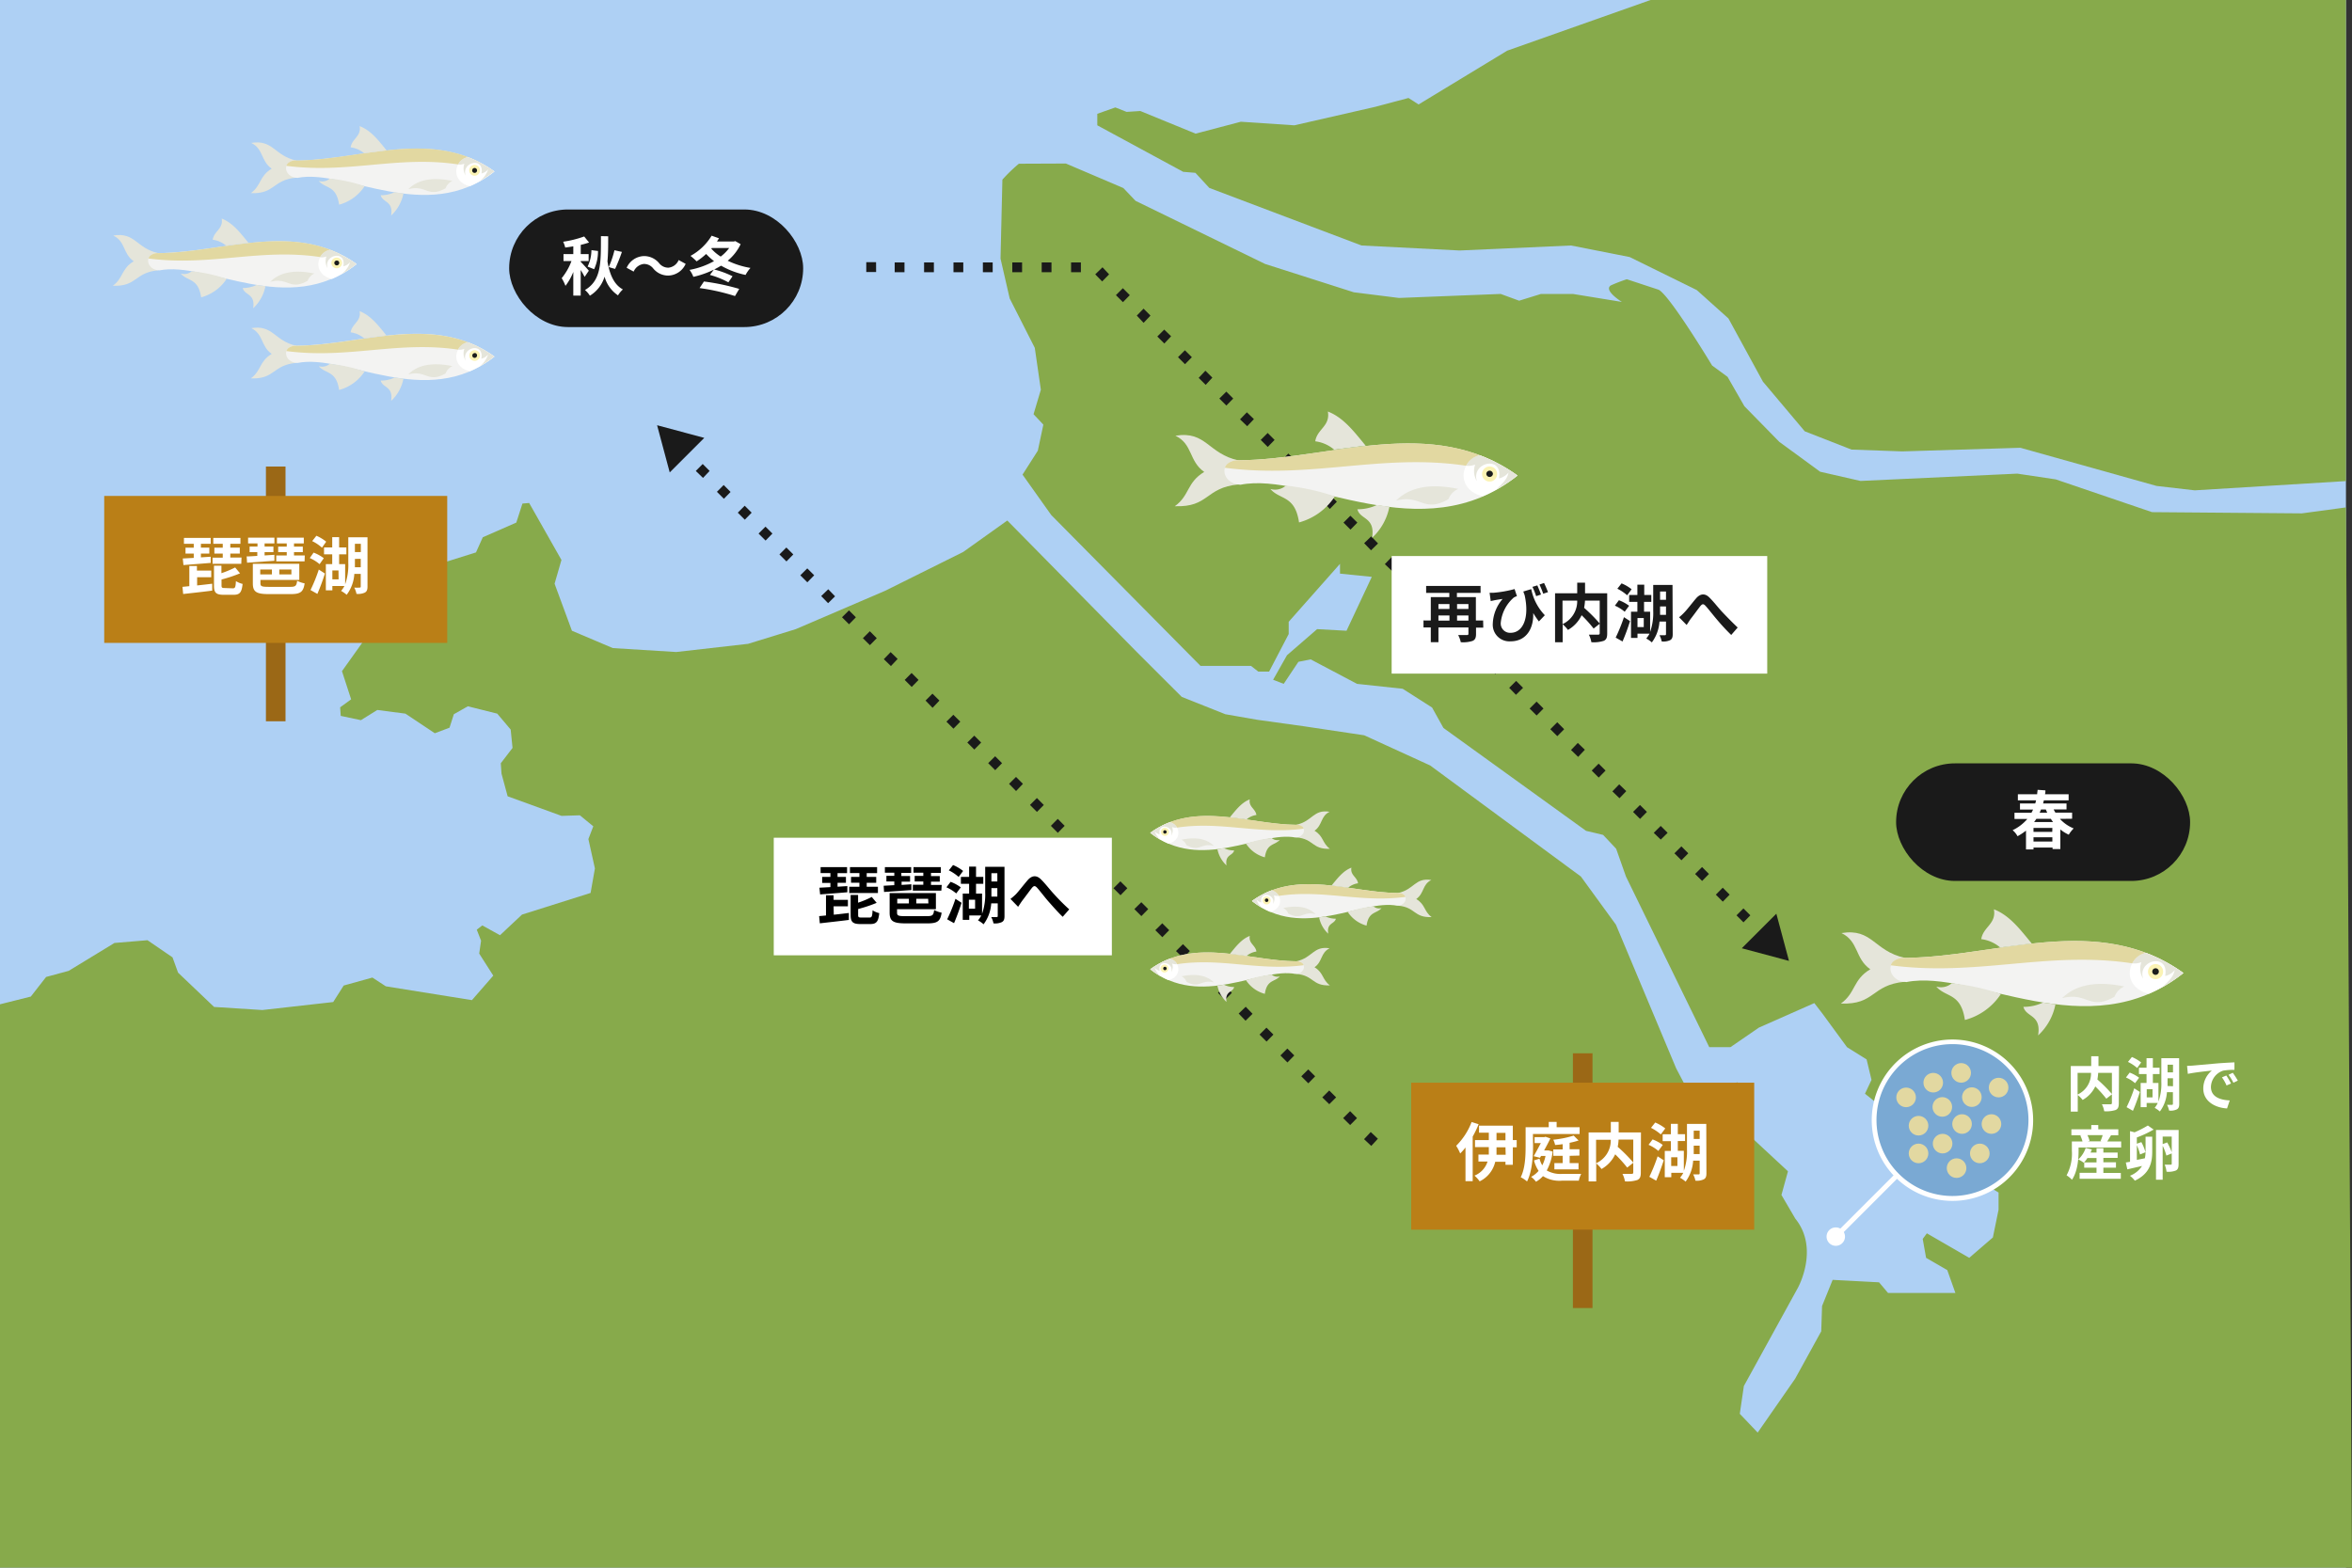 <svg xmlns="http://www.w3.org/2000/svg" viewBox="0 0 480 320"><rect x="0" y="0" width="480" height="320" fill="#333333" stroke="none"/><defs><style>.cls-1{fill:#aed0f4;}.cls-2{fill:#87aa4b;}.cls-10,.cls-3{fill:#fff;}.cls-4{fill:#9b6816;}.cls-5{fill:#ba7f17;}.cls-6{fill:#1a1a1a;}.cls-7{fill:#e5e5da;}.cls-10,.cls-11,.cls-12,.cls-7,.cls-8,.cls-9{fill-rule:evenodd;}.cls-8{fill:#f3f3f2;}.cls-14,.cls-9{fill:#e2d8a1;}.cls-11{fill:#fbf3b4;}.cls-12{fill:#1b1c1c;}.cls-13{fill:#7aa9d3;}</style></defs><g id="レイヤー_2" data-name="レイヤー 2"><g id="レイヤー_1-2" data-name="レイヤー 1"><rect class="cls-1" width="478.77" height="320"/><path class="cls-2" d="M207.93,33.42a32.5,32.5,0,0,0-3.36,3.25l-.38,16.12,1.87,8.13L211.18,71l1.24,8.55-1.49,5,2,2.13L211.8,92l-3.12,4.88,5.86,8.25L245,135.92h10.3l1.5,1.17H259l4-7.67v-2.5l10.47-11.83v2l6.49.66-5.16,11-6-.33-6.15,5.33-2.83,5,2.16.84,3-4.5,2.5-.5,9.47,5,9.31,1,6,3.83,2.32,4.17,29.1,21,3.49.83,2.66,2.83,2,5.67,17,34.83h4.32l5.82-4,11.3-5,1.67,2.17,5,6.83,4,2.5,1,4.17-1.33,2.83,3.32,2.67,1.67,4,22.27,13.5v3.5l-1.16,5.67-4.82,4.16-8.65-5-.85,1.14.69,3.86,4.32,2.5,1.66,4.67H385.31l-1.83-2.17-9.47-.5-2.16,5.34-.17,5.16-5.32,9.67-7.65,11-3.65-3.83.83-5.67,11-20s4.49-8-.5-14.17l-2.83-4.83,1.33-4.83-7-6.5-1.66-.84-.33-8.16-1.33-2.67-2.33.83.17,4.17-.34,4.17.83,3.33-6-6.17-4.82-9.16-12.3-29.34-7.15-9.83-30.76-22.67-13.46-6.16-12.3-1.84-9.56-1.33-6.48-1.13-8.9-3.54L232,133.09l-26.43-26.84-9,6.42-15.92,7.92-18.24,7.83-9.73,3L138,133.09l-12.93-.8-8.35-3.54-3.54-9.6,1.4-4.85-6.59-11.63-1.37.12-1.25,3.88-6.84,3-1.39,3.09-7,2.2-1.4,2.93-4.11.87-2-2.5-1.87,1.88-4.86.75.87,3.87-.37,3.75-2.25,4.38L69.79,137l1.87,5.75-2.24,1.63.12,1.75,4.12.87L77,144.92l5.74.75,6,4,3-1.13.88-2.75,2.86-1.62,6,1.5,2.74,3.25.38,3.75-2.4,3.13.15,2.12,1.25,4.62,11,4,3.74-.12,2.74,2.25-1,2.6,1.33,6-.88,5-14,4.42-4.49,4.21-3.61-2-1.13.87.88,2.25-.38,2.63,2.87,4.5-4.36,5-17.57-2.82L76,199.54l-5.86,1.63L68,204.54l-14.46,1.63-9.85-.63-7.35-7-1.13-3.12-5.11-3.5-6.74.56-9.34,5.69-4.61,1.25-3.12,4L0,205V320H480l-1.23-216.43-9,1.22-30.58-.25-19.66-6.69-7.84-1.17-32,1.49-8.23-1.88-8.34-6.1-7.12-7.27-3.44-6-3.15-2.31s-8.63-14.32-10.91-15.47L332,57a34.11,34.11,0,0,0-3.24,1.25c-1.62,1,2.24,3.38,2.24,3.38L321,60h-6.51l-4.46,1.38L306.26,60l-20.75.82-9.23-1.16-18.1-5.78L231.75,41l-2.5-2.62-11.72-5Z"/><polygon class="cls-2" points="336.85 0 307.6 10.34 289.51 21.32 287.45 20 280.65 21.81 264.15 25.58 253.23 24.85 244 27.28 232.72 22.66 229.92 22.84 227.62 21.93 223.94 23.23 223.94 25.58 241.46 35.07 243.96 35.28 246.8 38.36 277.86 50.11 297.89 51.13 320.62 50.11 332.59 52.47 346.28 59.21 352.74 65 359.78 77.9 368.32 88.04 377.86 91.77 388.23 92.14 412.32 91.4 440.11 99.19 447.9 100.09 478.77 98.2 478.77 0 336.85 0"/><path class="cls-3" d="M432.41,225.18c0,.77-.15,1.17-.66,1.4a6.34,6.34,0,0,1-2.32.25,4.84,4.84,0,0,0-.47-1.42c.71,0,1.51,0,1.74,0s.3-.08.3-.29V219h-2.8a9.34,9.34,0,0,1-.16,1.35,29.5,29.5,0,0,1,3,3l-1.18.92a26.18,26.18,0,0,0-2.25-2.51,6.18,6.18,0,0,1-2.58,2.76,5.74,5.74,0,0,0-1-1v3.38h-1.42V217.6h4.17v-2h1.48v2h4.19ZM424,223.42a4.74,4.74,0,0,0,2.74-4.42H424Z"/><path class="cls-3" d="M435.73,221.1a7.15,7.15,0,0,0-1.86-1.16l.76-1a7.88,7.88,0,0,1,1.92,1.05ZM434,226a30.19,30.19,0,0,0,1.56-3.85l1.15.75c-.41,1.28-.91,2.67-1.42,3.84Zm2.16-8a8.4,8.4,0,0,0-1.88-1.24l.8-1a7.92,7.92,0,0,1,1.89,1.11Zm8.58,7.33c0,.58-.12.92-.49,1.12a2.88,2.88,0,0,1-1.58.24,4.12,4.12,0,0,0-.42-1.17c.43,0,.86,0,1,0s.2-.06.2-.22v-2.36h-1.22a7.37,7.37,0,0,1-1.44,3.94,5.59,5.59,0,0,0-1.06-.74,5.13,5.13,0,0,0,.63-1h-2.27V226h-1.22v-4.94h1.2v-1.82h-1.55v-1.3h1.55V216h1.29v1.94h1.37v1.3h-1.37v1.82h1.14v3.8a10.75,10.75,0,0,0,.59-4V216h3.63Zm-5.45-3h-1.18V224h1.18Zm4.18-.6V220.1h-1.11v.73c0,.27,0,.55,0,.85Zm-1.11-4.4v1.56h1.11v-1.56Z"/><path class="cls-3" d="M447.51,217.51l5.14-.46c1.22-.09,2.52-.16,3.36-.2v1.53a12.54,12.54,0,0,0-2.29.16,3.6,3.6,0,0,0-2.51,3.32c0,2,1.82,2.67,3.84,2.76l-.55,1.64c-2.5-.15-4.85-1.49-4.85-4.07a4.72,4.72,0,0,1,1.75-3.66c-1,.11-3.52.37-4.9.67l-.16-1.63C446.83,217.56,447.29,217.53,447.51,217.51Zm7.8,3.66-.91.4a9.18,9.18,0,0,0-.94-1.66l.89-.37A15.49,15.49,0,0,1,455.31,221.17Zm1.39-.59-.9.43a10.55,10.55,0,0,0-1-1.62l.87-.41A17.31,17.31,0,0,1,456.7,220.58Z"/><path class="cls-3" d="M432.89,233v1.23H424.2v.72c0,1.67-.22,4.22-1.35,5.86a5.62,5.62,0,0,0-1.1-.9,9.27,9.27,0,0,0,1.08-5V233H425a5.86,5.86,0,0,0-.45-1.2l.26-.07h-2.08v-1.21h4.06v-.88h1.43v.88h4.09v1.21h-1.49c-.28.46-.54.91-.77,1.27Zm-3.63,6.43h3.56v1.18h-8.41V239.4h3.45v-1.05h-2.51v-1.08l-.08.08a6.16,6.16,0,0,0-1.13-.68,5.71,5.71,0,0,0,1.51-2.34l1.26.29a5.82,5.82,0,0,1-.27.64h1.22v-.88h1.4v.88h2.91v1.09h-2.91v.9h2.57v1.1h-2.57Zm-1.4-2.15v-.9H426a6,6,0,0,1-.68.9ZM426,231.7a5.43,5.43,0,0,1,.44,1.18l-.36.09h2.82l-.22-.06a9.52,9.52,0,0,0,.44-1.21Z"/><path class="cls-3" d="M439.52,230.57a21.7,21.7,0,0,1-3.43,1.61v1.28l.92-.33a9.19,9.19,0,0,1,.84,2.07l-1.11.45a10.65,10.65,0,0,0-.65-1.89v3l1.64-.33a7.11,7.11,0,0,0,.14-1.52v-2.88h1.36V235c0,2.16-.38,4.52-3.55,6a5.28,5.28,0,0,0-1-1,5.08,5.08,0,0,0,2.47-2l-3,.69-.31-1.4.86-.14v-6.26l.93.24a22,22,0,0,0,2.71-1.39Zm5.09,7c0,.69-.1,1.13-.56,1.36a4.08,4.08,0,0,1-1.9.24,5,5,0,0,0-.38-1.43c.51,0,1.06,0,1.23,0s.21-.06.21-.22v-2.08l-1.09.44a10.57,10.57,0,0,0-.76-2v6.93H440V230.65h4.62Zm-2.33-4.38a12.14,12.14,0,0,1,.93,2V232h-1.85v1.54Z"/><rect class="cls-4" x="321" y="215" width="4" height="52"/><rect class="cls-5" x="288" y="221" width="70" height="30"/><path class="cls-3" d="M301.76,229.48a20.72,20.72,0,0,1-1.21,2.52v9.1h-1.47v-6.87a11.86,11.86,0,0,1-1.08,1.22,10.29,10.29,0,0,0-.82-1.57,13.72,13.72,0,0,0,3.15-4.85Zm7.77,4.71h-.79v3.57h-1.5v-.62h-2.09a5.9,5.9,0,0,1-3.18,4,6.31,6.31,0,0,0-1.06-1.17,4.55,4.55,0,0,0,2.67-2.87h-1.86v-1.43h2.12c0-.36,0-.72,0-1.07v-.45h-2.82v-1.43h2.82v-1.51h-2v-1.43h6.9v2.94h.79Zm-2.29,0h-1.83v.47c0,.35,0,.69,0,1.05h1.87Zm-1.83-1.43h1.83v-1.51h-1.83Z"/><path class="cls-3" d="M312.87,233.82c0,2.11-.17,5.31-1.23,7.34a6.3,6.3,0,0,0-1.29-.86c.95-1.87,1-4.58,1-6.48v-3.73h4.72V229h1.61v1.09h4.69v1.39h-9.53Zm4,1.24a10.84,10.84,0,0,1-1.21,3.86,5.72,5.72,0,0,0,3.2.7c.63,0,3,0,3.83,0a5.14,5.14,0,0,0-.48,1.38h-3.43a6.24,6.24,0,0,1-3.89-.93,5.7,5.7,0,0,1-1.42,1.15,4.84,4.84,0,0,0-1-1A5.12,5.12,0,0,0,314,239a7.17,7.17,0,0,1-.94-2.13l1.13-.36a5.06,5.06,0,0,0,.56,1.36,7.27,7.27,0,0,0,.66-1.91h-.91l-.22.37L313,236c.48-.82,1-1.82,1.46-2.67h-1.28v-1.22h2l.22-.07,1,.33c-.35.75-.81,1.61-1.27,2.46h.67l.24,0Zm3.47.87v1.48h1.81v1.29h-4.93v-1.29h1.69v-1.48H317v-1.3h1.91v-1.08c-.52.08-1,.13-1.54.17a4.76,4.76,0,0,0-.37-1.08,20.42,20.42,0,0,0,4.16-.84l1,1a14.72,14.72,0,0,1-1.83.47v1.31h2v1.3Z"/><path class="cls-3" d="M334.86,239.36c0,.83-.17,1.26-.72,1.51a6.63,6.63,0,0,1-2.52.27,5,5,0,0,0-.51-1.53c.77,0,1.64,0,1.89,0s.32-.08.32-.32v-6.67h-3a8.31,8.31,0,0,1-.18,1.47,31.32,31.32,0,0,1,3.21,3.24l-1.27,1a26.8,26.8,0,0,0-2.45-2.71,6.66,6.66,0,0,1-2.79,3,6.34,6.34,0,0,0-1.08-1.14v3.67h-1.55v-10h4.53V229h1.6v2.16h4.55Zm-9.13-1.91a5.13,5.13,0,0,0,3-4.8h-3Z"/><path class="cls-3" d="M338.44,234.93a8,8,0,0,0-2-1.25l.82-1.1a8.33,8.33,0,0,1,2.08,1.13Zm-1.84,5.28a35.26,35.26,0,0,0,1.69-4.18l1.25.81c-.45,1.39-1,2.9-1.54,4.16Zm2.34-8.65a9.28,9.28,0,0,0-2-1.34l.86-1.09a8.67,8.67,0,0,1,2.05,1.21Zm9.31,7.95c0,.63-.13,1-.54,1.22A3.29,3.29,0,0,1,346,241a4.29,4.29,0,0,0-.46-1.28c.47,0,.94,0,1.11,0s.22-.07.22-.24v-2.56h-1.33A8,8,0,0,1,344,241.2a5.7,5.7,0,0,0-1.14-.8,5.13,5.13,0,0,0,.67-1h-2.45v.89h-1.33v-5.36H341v-2h-1.68v-1.4H341V229.4h1.41v2.11h1.48v1.4h-1.48v2h1.23V239a11.74,11.74,0,0,0,.64-4.38v-5.21h3.94Zm-5.92-3.29h-1.27V238h1.27Zm4.54-.65v-1.72h-1.21v.79c0,.29,0,.6,0,.93Zm-1.21-4.77v1.69h1.21V230.8Z"/><rect class="cls-4" x="54.27" y="95.23" width="4" height="52"/><rect class="cls-5" x="21.27" y="101.23" width="70" height="30"/><path class="cls-3" d="M40.23,119.5c1-.1,2.07-.23,3.08-.35l0,1.41c-2.08.27-4.33.51-5.93.69l-.14-1.46,1.4-.14v-4.12h1.55v.94h2.92v1.35H40.23ZM37.3,114l2.24-.12V113H37.86V111.8h1.68V111h-2V109.8H43V111H41v.78h1.72V113H41v.77l2-.13v1.26c-2,.17-4.06.32-5.56.44Zm11.94,1.09H43.38v-1.26h2.08V113H43.75V111.8h1.71V111H43.53V109.8h5.54V111H47v.78h1.94V113H47v.81h2.29Zm-1.72,5c.47,0,.56-.24.63-1.47a4.6,4.6,0,0,0,1.36.57c-.18,1.73-.57,2.22-1.84,2.22h-2c-1.57,0-2-.42-2-1.86v-4.08h1.52V117a20.06,20.06,0,0,0,2.8-1.17l1,1.2a28.4,28.4,0,0,1-3.78,1.26v1.2c0,.46.09.54.65.54Z"/><path class="cls-3" d="M56,114.47l-5.58.39-.08-1.28c.61,0,1.37-.06,2.17-.11v-.76H50.94v-1.14h1.61v-.64H50.63v-1.18H56v1.18H54v.64H55.8v1.14H54v.67l2-.13Zm3.2,5.32c1.11,0,1.31-.19,1.44-1.24a5.78,5.78,0,0,0,1.53.53c-.26,1.73-.82,2.19-2.87,2.19H54.88c-2.57,0-3.28-.46-3.28-2.19v-4h9.48v3.29H53.15v.69c0,.62.25.73,1.72.73Zm-6.09-3.54v1h2.38v-1Zm9.05-1.67H56.38v-1.2h2.14v-.67H56.77v-1.13h1.75v-.65h-2v-1.18H62v1.18H60v.65H61.8v1.13H60v.67H62.2Zm-2.69,1.67H57v1h2.47Z"/><path class="cls-3" d="M65.22,115.16a7.76,7.76,0,0,0-2-1.25L64,112.8a8.34,8.34,0,0,1,2.08,1.14Zm-1.85,5.28a32.75,32.75,0,0,0,1.69-4.18l1.25.81a44.25,44.25,0,0,1-1.54,4.16Zm2.34-8.65a8.72,8.72,0,0,0-2-1.34l.86-1.09a8.34,8.34,0,0,1,2,1.21ZM75,119.73c0,.64-.13,1-.54,1.23a3.29,3.29,0,0,1-1.71.26,4.2,4.2,0,0,0-.46-1.28,8.34,8.34,0,0,0,1.11,0c.17,0,.22-.06.22-.23v-2.56H72.31a7.8,7.8,0,0,1-1.56,4.26,6.09,6.09,0,0,0-1.14-.79,5.65,5.65,0,0,0,.68-1H67.83v.88H66.5v-5.35h1.3v-2H66.13v-1.4H67.8v-2.11h1.41v2.11h1.48v1.4H69.21v2h1.23v4.12a11.77,11.77,0,0,0,.64-4.38v-5.22H75Zm-5.92-3.29H67.83v1.82H69.1Zm4.54-.65v-1.71H72.43v.79c0,.29,0,.6,0,.92ZM72.43,111v1.69h1.21V111Z"/><rect class="cls-6" x="103.91" y="42.76" width="60" height="24" rx="12"/><path class="cls-3" d="M119.31,56.52a14.15,14.15,0,0,0-.8-1.4v5.22H117V55.51a11.78,11.78,0,0,1-1.6,2.84,8.45,8.45,0,0,0-.77-1.57,12.24,12.24,0,0,0,2-3.5H115V51.87H117V50.28c-.57.1-1.12.18-1.65.25a6,6,0,0,0-.42-1.19,21.65,21.65,0,0,0,4.29-1.07l1,1.23a14.89,14.89,0,0,1-1.7.48v1.89h1.61v1.41h-1.61v.17c.31.3,1.43,1.52,1.65,1.81Zm4.81-8.29c0,1.87,0,3.58-.15,5.13.44,2.6,1.31,4.73,3.15,5.72a5.43,5.43,0,0,0-1,1.21,6.76,6.76,0,0,1-2.74-3.82,6.85,6.85,0,0,1-3,3.89,4.62,4.62,0,0,0-1-1.16c3.4-2,3.25-5.64,3.26-11Zm-4.2,6.19a7.93,7.93,0,0,0,.78-3.36l1.34.17a8.67,8.67,0,0,1-.79,3.72Zm7-3a35.18,35.18,0,0,1-1.39,3.47l-1.3-.37a19.06,19.06,0,0,0,1.17-3.44Z"/><path class="cls-3" d="M133.33,54.82a2.39,2.39,0,0,0-1.94-.94,2.56,2.56,0,0,0-2.07,1.56l-1.43-.78a4,4,0,0,1,3.54-2.39,4,4,0,0,1,3.07,1.43,2.37,2.37,0,0,0,1.93.94,2.53,2.53,0,0,0,2.07-1.56l1.43.78a4,4,0,0,1-3.54,2.39A3.93,3.93,0,0,1,133.33,54.82Z"/><path class="cls-3" d="M151.15,49.84a9.87,9.87,0,0,1-2.64,3.38,17.11,17.11,0,0,0,4.65,1.47,7,7,0,0,0-1,1.43,17,17,0,0,1-5-1.89,18.63,18.63,0,0,1-5.66,2.28,5.46,5.46,0,0,0-.78-1.42,16.29,16.29,0,0,0,5-1.79,13.25,13.25,0,0,1-1.61-1.46,14.37,14.37,0,0,1-1.94,1.51,15.06,15.06,0,0,0-1.25-1.12,11.38,11.38,0,0,0,4.31-4.12l1.5.53c-.13.22-.27.44-.41.65h3.46l.27-.08Zm-7.49,7.62a45.52,45.52,0,0,1,7.2,1.51L150,60.43a42.71,42.71,0,0,0-7.23-1.63ZM145.71,55a18.33,18.33,0,0,1,3.79,1.39l-.85,1.24a17.41,17.41,0,0,0-3.77-1.51Zm-.55-4.25a8.8,8.8,0,0,0,1.92,1.62,8.38,8.38,0,0,0,1.73-1.74h-3.55Z"/><rect class="cls-6" x="386.96" y="155.82" width="60" height="24" rx="12"/><path class="cls-3" d="M420.39,167.15a7.69,7.69,0,0,0,2.81,1.95,6.08,6.08,0,0,0-1,1.28,7.76,7.76,0,0,1-1.72-1.07v4h-1.59V173H415v.39h-1.53v-3.84a12,12,0,0,1-1.73,1.14,4.13,4.13,0,0,0-1-1.23,9,9,0,0,0,3-2.29h-2.62V165.9h3.46a5.67,5.67,0,0,0,.33-.65h-2.67V164h3.12c.07-.21.12-.43.17-.64h-3.72v-1.24h3.94c0-.29.07-.61.09-.9l1.59.11c0,.26,0,.54-.09.79h4.83v1.24h-5.05c-.06.21-.11.43-.16.64h4.78v1.22h-2.63c.11.22.23.44.36.65h3.41v1.25ZM418.85,169H415v.8h3.83Zm0,2.78v-.87H415v.87Zm-3.26-4.64c-.14.22-.3.44-.47.66H419a7.75,7.75,0,0,1-.46-.66Zm.94-1.9a5.3,5.3,0,0,1-.28.65h1.55c-.1-.21-.19-.43-.28-.65Z"/><polygon class="cls-6" points="279.85 233.91 278.38 232.53 279.74 231.07 281.2 232.44 279.85 233.91"/><path class="cls-6" d="M275.54,229.65l-1.43-1.42,1.42-1.42,1.41,1.42Zm-4.26-4.26L269.85,224l1.42-1.41,1.41,1.41ZM267,221.13l-1.43-1.43,1.42-1.41,1.41,1.41Zm-4.26-4.26-1.43-1.43,1.41-1.41,1.42,1.41Zm-4.26-4.26-1.43-1.43,1.41-1.41,1.42,1.41Zm-4.29-4.26-1.4-1.46,1.44-1.39,1.39,1.44ZM250,204.09l-1.43-1.43,1.41-1.42,1.42,1.42Zm-4.24-4.27-1.45-1.4,1.39-1.44,1.43,1.39Zm-4.29-4.26L240,194.13l1.42-1.41,1.41,1.41Zm-4.26-4.26-1.43-1.43,1.42-1.41,1.41,1.41ZM232.93,187l-1.43-1.43,1.42-1.41,1.41,1.41Zm-4.26-4.26-1.43-1.43,1.41-1.41,1.42,1.41Zm-4.26-4.26L223,177.09l1.41-1.41,1.42,1.41Zm-4.26-4.26-1.43-1.43,1.41-1.42,1.42,1.42ZM215.88,170l-1.42-1.43,1.41-1.42,1.41,1.42Zm-4.26-4.27-1.42-1.42,1.41-1.42,1.41,1.42Zm-4.26-4.26L205.93,160l1.42-1.41,1.41,1.41Zm-4.26-4.26-1.43-1.43,1.42-1.41,1.41,1.41ZM198.84,153l-1.43-1.43,1.42-1.41,1.41,1.41Zm-4.26-4.26-1.43-1.43,1.41-1.41,1.42,1.41Zm-4.26-4.26L188.89,143l1.41-1.41,1.42,1.41Zm-4.26-4.26-1.43-1.43,1.41-1.42,1.42,1.42Zm-4.24-4.26-1.45-1.41,1.39-1.44,1.43,1.39Zm-4.29-4.27-1.43-1.42,1.42-1.42,1.41,1.42Zm-4.26-4.26L171.84,126l1.42-1.41,1.41,1.41ZM169,123.12l-1.41-1.45,1.44-1.39,1.39,1.44Zm-4.24-4.26-1.43-1.43,1.42-1.41,1.41,1.41Zm-4.26-4.26-1.43-1.43,1.41-1.41,1.42,1.41Zm-4.26-4.26-1.43-1.43,1.41-1.41,1.42,1.41ZM152,106.08l-1.43-1.43,1.41-1.42,1.42,1.42Zm-4.27-4.27-1.42-1.42L147.69,99l1.41,1.42Zm-4.26-4.26L142,96.13l1.41-1.42,1.41,1.42Z"/><polygon class="cls-6" points="139.13 93.29 137.76 91.82 139.22 90.46 140.59 91.92 139.13 93.29"/><polygon class="cls-6" points="143.73 89.38 134.1 86.8 136.68 96.43 143.73 89.38"/><polygon class="cls-6" points="360.08 192.48 358.61 191.11 359.97 189.65 361.44 191.01 360.08 192.48"/><path class="cls-6" d="M355.81,188.27l-1.42-1.43,1.41-1.41,1.41,1.41Zm-4.22-4.22-1.42-1.43,1.41-1.42,1.41,1.42Zm-4.22-4.23-1.43-1.42,1.42-1.42,1.41,1.42Zm-4.22-4.22-1.43-1.42,1.42-1.42,1.41,1.42Zm-4.22-4.22L337.5,170l1.42-1.41,1.41,1.41Zm-4.22-4.22-1.43-1.43,1.41-1.41,1.42,1.41Zm-4.2-4.22-1.45-1.4,1.39-1.44,1.44,1.39Zm-4.24-4.22-1.43-1.43,1.41-1.41,1.42,1.41Zm-4.2-4.22-1.45-1.41,1.38-1.44,1.44,1.39Zm-4.25-4.23-1.43-1.42,1.42-1.42,1.41,1.42Zm-4.22-4.22-1.43-1.42,1.42-1.42,1.41,1.42Zm-4.22-4.22L308,140.4l1.42-1.41,1.41,1.41Zm-4.22-4.22-1.43-1.43,1.41-1.41,1.42,1.41Zm-4.22-4.22L299.51,132l1.41-1.41,1.42,1.41Zm-4.25-4.22-1.4-1.46,1.44-1.38,1.39,1.43ZM292.52,125l-1.45-1.41,1.38-1.44,1.44,1.39Zm-4.27-4.22-1.41-1.46,1.44-1.39,1.39,1.44Zm-4.17-4.23-1.46-1.4,1.39-1.44,1.44,1.39Zm-4.28-4.22-1.4-1.45,1.44-1.39,1.39,1.44Zm-4.19-4.22-1.43-1.43,1.41-1.41,1.42,1.41Zm-4.22-4.22L270,102.41l1.41-1.41,1.42,1.41Zm-4.22-4.22-1.43-1.43,1.41-1.41,1.41,1.41Zm-4.23-4.22L261.52,94l1.41-1.42L264.34,94Zm-4.22-4.22-1.43-1.43,1.42-1.42,1.41,1.42ZM254.53,87l-1.46-1.4,1.39-1.44,1.44,1.39Zm-4.25-4.22-1.43-1.43,1.42-1.41,1.41,1.41Zm-4.22-4.22-1.43-1.43L246,75.67l1.42,1.41Zm-4.22-4.22-1.43-1.43,1.41-1.41,1.42,1.41Zm-4.22-4.22-1.43-1.43,1.41-1.41L239,68.64Zm-4.23-4.22L232,64.42,233.38,63l1.41,1.42Zm-4.22-4.22-1.43-1.43,1.42-1.42,1.41,1.42Zm-4.24-4.23L223.52,56,225,54.56,226.35,56Zm-4.34-1.88h-2v-2h2Zm-6,0h-2v-2h2Zm-6,0h-2v-2h2Zm-6,0h-2v-2h2Zm-6,0h-2v-2h2Zm-6,0h-2v-2h2Zm-6,0h-2v-2h2Z"/><polygon class="cls-6" points="178.8 55.52 176.79 55.52 176.79 53.52 178.79 53.52 178.8 55.52"/><polygon class="cls-6" points="362.52 186.51 365.1 196.14 355.47 193.56 362.52 186.51"/><path class="cls-7" d="M285.34,182.28c3.32-.73,3.45-3.19,6.77-2.65-1.87.9-1.42,2.72-3.08,3.88,1.89,1.13,1.54,2.51,3.14,3.69-3.7.14-3.21-2-6.82-2.33,0-.87,0-1.73,0-2.59Z"/><path class="cls-8" d="M255.51,183.91c9.16-6.57,20-1.69,29.83-1.63,2.29,0,1.84,2.55-.18,2.6-7.22-1.44-19.38,7.16-29.65-1Z"/><path class="cls-9" d="M257.91,182.46c8.61-4.31,18.43-.23,27.43-.18a1.75,1.75,0,0,1,1.18.36,1,1,0,0,1,.3.44c-9.32,1.23-16.76-1.57-25.84-.21-.78.27-2,.5-2.79.72Z"/><path class="cls-10" d="M255.51,183.91a17.06,17.06,0,0,1,4-2.16c2.34.72,2.39,3.77-.31,4.38a16.14,16.14,0,0,1-3.7-2.22Z"/><path class="cls-7" d="M255.51,183.91a17.06,17.06,0,0,1,4-2.16,2,2,0,0,1,1.46,1.12,2,2,0,0,1-1-.12,2,2,0,0,1-.19,1.77c.66-2-2.83-2.82-2.36-.29a1.87,1.87,0,0,1-1-.64,3.67,3.67,0,0,0,1.31,1.83,18.06,18.06,0,0,1-2.25-1.51Z"/><path class="cls-7" d="M271.74,180.76c1.21-1.46,2.35-3,4.06-3.65-.28,1.55,1.16,1.88,1.35,3.19a3.86,3.86,0,0,0-2,.89l-3.38-.43Z"/><path class="cls-7" d="M269.21,187.26a6.12,6.12,0,0,0,1.86,3.33c-.36-2.26,1.28-1.92,1.56-3.06a4.84,4.84,0,0,1-2.1-.46l-1.32.19Z"/><path class="cls-7" d="M275.05,186.15a6.66,6.66,0,0,0,3.84,2.79c.43-2.94,2-2.38,3.06-3.58a1.77,1.77,0,0,1-1.66-.36,24.84,24.84,0,0,0-5.24,1.15Z"/><path class="cls-7" d="M261.85,185.35c2.85-.59,5.13-.26,6.65,1.25-2.72-.7-2.9,1.38-5.61-.15a2,2,0,0,0-1-1.1Z"/><path class="cls-11" d="M258.5,183a.81.81,0,1,1-.81.81.8.8,0,0,1,.81-.81Z"/><path class="cls-12" d="M258.5,183.4a.36.36,0,1,1-.36.36.36.36,0,0,1,.36-.36Z"/><path class="cls-7" d="M264.58,168.35c3.32-.74,3.45-3.19,6.77-2.65-1.87.89-1.42,2.71-3.08,3.87,1.89,1.13,1.54,2.52,3.14,3.69-3.7.14-3.21-2-6.82-2.33,0-.87,0-1.73,0-2.58Z"/><path class="cls-8" d="M234.75,170c9.16-6.58,20-1.7,29.83-1.63,2.29,0,1.84,2.54-.18,2.59-7.22-1.44-19.38,7.16-29.65-1Z"/><path class="cls-9" d="M237.15,168.52c8.61-4.31,18.43-.23,27.43-.17a1.75,1.75,0,0,1,1.18.35.94.94,0,0,1,.3.45c-9.32,1.22-16.76-1.57-25.84-.22-.78.27-1.95.51-2.79.72Z"/><path class="cls-10" d="M234.75,170a16.7,16.7,0,0,1,4-2.16c2.34.71,2.4,3.77-.31,4.37a16.45,16.45,0,0,1-3.7-2.21Z"/><path class="cls-7" d="M234.75,170a16.7,16.7,0,0,1,4-2.16,1.94,1.94,0,0,1,1.46,1.11,2,2,0,0,1-1-.12,2,2,0,0,1-.19,1.77c.66-2-2.83-2.81-2.36-.29a1.8,1.8,0,0,1-1-.63,3.69,3.69,0,0,0,1.31,1.82,18.72,18.72,0,0,1-2.25-1.5Z"/><path class="cls-7" d="M251,166.82c1.21-1.45,2.35-3,4.06-3.65-.28,1.55,1.16,1.88,1.35,3.19a3.8,3.8,0,0,0-2,.9l-3.39-.44Z"/><path class="cls-7" d="M248.45,173.32a6.18,6.18,0,0,0,1.86,3.33c-.36-2.26,1.28-1.92,1.56-3.06a4.66,4.66,0,0,1-2.09-.46l-1.33.19Z"/><path class="cls-7" d="M254.29,172.21a6.66,6.66,0,0,0,3.84,2.79c.43-2.94,2-2.38,3.06-3.58a1.77,1.77,0,0,1-1.66-.35,24.2,24.2,0,0,0-5.24,1.14Z"/><path class="cls-7" d="M241.09,171.41c2.85-.59,5.13-.26,6.65,1.26-2.72-.71-2.9,1.38-5.61-.16a2,2,0,0,0-1-1.1Z"/><path class="cls-11" d="M237.74,169a.8.8,0,0,1,.8.81.79.79,0,0,1-.8.8.8.8,0,0,1-.81-.8.81.81,0,0,1,.81-.81Z"/><path class="cls-12" d="M237.74,169.47a.35.35,0,0,1,.35.35.35.35,0,0,1-.35.35.35.35,0,0,1-.35-.35.34.34,0,0,1,.35-.35Z"/><path class="cls-7" d="M264.58,196.22c3.32-.73,3.45-3.19,6.77-2.65-1.87.9-1.42,2.72-3.08,3.87,1.89,1.13,1.54,2.52,3.14,3.7-3.7.13-3.21-2-6.82-2.34,0-.86,0-1.72,0-2.58Z"/><path class="cls-8" d="M234.75,197.85c9.16-6.58,20-1.7,29.83-1.63,2.29,0,1.84,2.55-.18,2.59-7.22-1.43-19.38,7.17-29.65-1Z"/><path class="cls-9" d="M237.15,196.39c8.61-4.31,18.43-.23,27.43-.17a1.75,1.75,0,0,1,1.18.36.92.92,0,0,1,.3.44c-9.32,1.22-16.76-1.57-25.84-.21-.78.27-1.95.5-2.79.71Z"/><path class="cls-10" d="M234.75,197.85a16.7,16.7,0,0,1,4-2.16c2.34.71,2.4,3.77-.31,4.38a16.51,16.51,0,0,1-3.7-2.22Z"/><path class="cls-7" d="M234.75,197.85a16.7,16.7,0,0,1,4-2.16,2,2,0,0,1,1.46,1.12,1.93,1.93,0,0,1-1-.13,2.06,2.06,0,0,1-.19,1.78c.66-2-2.83-2.82-2.36-.29a1.87,1.87,0,0,1-1-.64,3.69,3.69,0,0,0,1.31,1.82,17.59,17.59,0,0,1-2.25-1.5Z"/><path class="cls-7" d="M251,194.7c1.21-1.46,2.35-3,4.06-3.66-.28,1.55,1.16,1.88,1.35,3.19a3.88,3.88,0,0,0-2,.9L251,194.7Z"/><path class="cls-7" d="M248.45,201.2a6.12,6.12,0,0,0,1.86,3.32c-.36-2.25,1.28-1.92,1.56-3.05a4.67,4.67,0,0,1-2.09-.47l-1.33.2Z"/><path class="cls-7" d="M254.29,200.09a6.64,6.64,0,0,0,3.84,2.78c.43-2.94,2-2.38,3.06-3.57a1.8,1.8,0,0,1-1.66-.36,24.23,24.23,0,0,0-5.24,1.15Z"/><path class="cls-7" d="M241.09,199.29c2.85-.59,5.13-.26,6.65,1.25-2.72-.7-2.9,1.38-5.61-.15a1.92,1.92,0,0,0-1-1.1Z"/><path class="cls-11" d="M237.74,196.89a.81.81,0,0,1,0,1.61.81.81,0,1,1,0-1.61Z"/><path class="cls-12" d="M237.74,197.34a.35.35,0,0,1,.35.36.35.35,0,0,1-.35.34.34.34,0,0,1-.35-.34.34.34,0,0,1,.35-.36Z"/><path class="cls-7" d="M32.3,51.67c-4.51-1-4.68-4.33-9.19-3.59,2.54,1.21,1.93,3.68,4.18,5.25-2.56,1.53-2.09,3.42-4.26,5,5,.19,4.36-2.69,9.26-3.16,0-1.18,0-2.34,0-3.51Z"/><path class="cls-8" d="M72.75,53.88C60.33,45,45.66,51.58,32.3,51.67c-3.11,0-2.49,3.46.24,3.52,9.79-1.95,26.29,9.72,40.21-1.31Z"/><path class="cls-9" d="M69.5,51.91c-11.68-5.85-25-.32-37.2-.24a2.4,2.4,0,0,0-1.61.49,1.27,1.27,0,0,0-.4.6c12.65,1.66,22.73-2.13,35.05-.29,1.06.37,2.64.68,3.78,1Z"/><path class="cls-10" d="M72.75,53.88A23.09,23.09,0,0,0,67.31,51c-3.16,1-3.24,5.12.44,5.94a21.73,21.73,0,0,0,5-3Z"/><path class="cls-7" d="M72.75,53.88A23.09,23.09,0,0,0,67.31,51a2.66,2.66,0,0,0-2,1.52,2.67,2.67,0,0,0,1.31-.17,2.79,2.79,0,0,0,.24,2.41c-.88-2.76,3.85-3.82,3.21-.4a2.59,2.59,0,0,0,1.39-.86,5.08,5.08,0,0,1-1.78,2.47,22.43,22.43,0,0,0,3-2Z"/><path class="cls-7" d="M50.74,49.61c-1.63-2-3.19-4.1-5.5-5,.38,2.11-1.57,2.55-1.83,4.33a5.16,5.16,0,0,1,2.74,1.21l4.59-.58Z"/><path class="cls-7" d="M54.17,58.42a8.3,8.3,0,0,1-2.51,4.51c.48-3.06-1.74-2.6-2.12-4.14a6.44,6.44,0,0,0,2.84-.63l1.79.26Z"/><path class="cls-7" d="M46.26,56.92a9.11,9.11,0,0,1-5.21,3.78c-.59-4-2.77-3.23-4.16-4.86a2.37,2.37,0,0,0,2.25-.48,33.14,33.14,0,0,1,7.12,1.56Z"/><path class="cls-7" d="M64.16,55.83c-3.87-.8-7-.35-9,1.7,3.69-1,3.93,1.87,7.61-.21a2.62,2.62,0,0,1,1.41-1.49Z"/><path class="cls-11" d="M68.7,52.58a1.09,1.09,0,1,0,1.1,1.09,1.09,1.09,0,0,0-1.1-1.09Z"/><path class="cls-12" d="M68.7,53.19a.47.47,0,0,0-.47.48.48.48,0,0,0,1,0,.47.47,0,0,0-.48-.48Z"/><path class="cls-7" d="M60.46,32.77c-4.51-1-4.68-4.33-9.19-3.6,2.53,1.22,1.93,3.69,4.18,5.26-2.56,1.53-2.09,3.41-4.26,5,5,.18,4.35-2.69,9.26-3.17,0-1.17,0-2.34,0-3.5Z"/><path class="cls-8" d="M100.91,35c-12.42-8.92-27.1-2.3-40.45-2.21-3.11,0-2.5,3.45.24,3.52C70.49,34.34,87,46,100.91,35Z"/><path class="cls-9" d="M97.65,33c-11.67-5.85-25-.32-37.19-.24a2.4,2.4,0,0,0-1.61.48,1.28,1.28,0,0,0-.4.61c12.64,1.66,22.73-2.14,35.05-.29,1,.36,2.64.68,3.78,1Z"/><path class="cls-10" d="M100.91,35a22.92,22.92,0,0,0-5.44-2.93c-3.16,1-3.24,5.11.43,5.94a22.14,22.14,0,0,0,5-3Z"/><path class="cls-7" d="M100.91,35a22.92,22.92,0,0,0-5.44-2.93,2.62,2.62,0,0,0-2,1.52,2.89,2.89,0,0,0,1.3-.17,2.77,2.77,0,0,0,.25,2.4C94.16,33,98.9,32,98.26,35.41a2.53,2.53,0,0,0,1.38-.86A5,5,0,0,1,97.86,37a24.56,24.56,0,0,0,3-2Z"/><path class="cls-7" d="M78.9,30.7c-1.63-2-3.19-4.09-5.51-4.95.38,2.1-1.57,2.55-1.83,4.33a5.23,5.23,0,0,1,2.75,1.21l4.59-.59Z"/><path class="cls-7" d="M82.33,39.52A8.34,8.34,0,0,1,79.82,44c.48-3.06-1.74-2.6-2.12-4.15a6.36,6.36,0,0,0,2.83-.62l1.8.26Z"/><path class="cls-7" d="M74.41,38a9,9,0,0,1-5.2,3.78c-.59-4-2.77-3.23-4.16-4.85a2.37,2.37,0,0,0,2.25-.48A33,33,0,0,1,74.41,38Z"/><path class="cls-7" d="M92.32,36.93c-3.87-.8-7-.35-9,1.7,3.69-1,3.94,1.87,7.62-.21a2.62,2.62,0,0,1,1.41-1.49Z"/><path class="cls-11" d="M96.86,33.67a1.1,1.1,0,1,0,1.1,1.1,1.09,1.09,0,0,0-1.1-1.1Z"/><path class="cls-12" d="M96.86,34.29a.48.48,0,0,0,0,1,.48.48,0,1,0,0-1Z"/><path class="cls-7" d="M60.46,70.58c-4.51-1-4.68-4.33-9.19-3.6,2.53,1.22,1.93,3.69,4.18,5.26-2.56,1.53-2.09,3.41-4.26,5,5,.18,4.35-2.7,9.26-3.17,0-1.18,0-2.34,0-3.5Z"/><path class="cls-8" d="M100.91,72.79c-12.42-8.92-27.1-2.31-40.45-2.21-3.11,0-2.5,3.45.24,3.51,9.79-2,26.28,9.72,40.21-1.3Z"/><path class="cls-9" d="M97.65,70.81C86,65,72.66,70.5,60.46,70.58a2.4,2.4,0,0,0-1.61.48,1.25,1.25,0,0,0-.4.6c12.64,1.66,22.73-2.13,35.05-.29,1,.37,2.64.68,3.78,1Z"/><path class="cls-10" d="M100.91,72.79a22.57,22.57,0,0,0-5.44-2.93c-3.16,1-3.24,5.11.43,5.93a22.09,22.09,0,0,0,5-3Z"/><path class="cls-7" d="M100.91,72.79a22.57,22.57,0,0,0-5.44-2.93,2.61,2.61,0,0,0-2,1.51,2.64,2.64,0,0,0,1.3-.17,2.79,2.79,0,0,0,.25,2.41c-.89-2.76,3.85-3.82,3.21-.39a2.49,2.49,0,0,0,1.38-.87,5,5,0,0,1-1.78,2.48,24.56,24.56,0,0,0,3-2Z"/><path class="cls-7" d="M78.9,68.51c-1.63-2-3.19-4.09-5.51-5,.38,2.11-1.57,2.55-1.83,4.33a5.23,5.23,0,0,1,2.75,1.22l4.59-.59Z"/><path class="cls-7" d="M82.33,77.32a8.33,8.33,0,0,1-2.51,4.52c.48-3.06-1.74-2.61-2.12-4.15a6.37,6.37,0,0,0,2.83-.63l1.8.26Z"/><path class="cls-7" d="M74.41,75.82a9,9,0,0,1-5.2,3.78c-.59-4-2.77-3.23-4.16-4.85a2.38,2.38,0,0,0,2.25-.49,33.66,33.66,0,0,1,7.11,1.56Z"/><path class="cls-7" d="M92.32,74.73c-3.87-.79-7-.35-9,1.7,3.69-1,3.94,1.87,7.62-.2a2.61,2.61,0,0,1,1.41-1.5Z"/><path class="cls-11" d="M96.86,71.48a1.09,1.09,0,1,0,1.1,1.1,1.08,1.08,0,0,0-1.1-1.1Z"/><path class="cls-12" d="M96.86,72.09a.47.47,0,0,0-.47.49.46.46,0,0,0,.47.47.48.48,0,1,0,0-1Z"/><path class="cls-7" d="M252.81,94c-6.35-1.4-6.59-6.09-12.93-5.06,3.57,1.71,2.72,5.19,5.88,7.39-3.6,2.16-2.94,4.8-6,7,7.06.25,6.12-3.79,13-4.45,0-1.66,0-3.29,0-4.93Z"/><path class="cls-8" d="M309.68,97.06c-17.47-12.54-38.1-3.24-56.87-3.11-4.38,0-3.52,4.85.33,5,13.77-2.74,36.95,13.66,56.54-1.84Z"/><path class="cls-9" d="M305.1,94.28c-16.42-8.22-35.14-.44-52.29-.33a3.39,3.39,0,0,0-2.27.68,1.88,1.88,0,0,0-.57.85c17.78,2.33,32-3,49.28-.41,1.49.52,3.71,1,5.31,1.36Z"/><path class="cls-10" d="M309.68,97.06A32.1,32.1,0,0,0,302,92.94c-4.45,1.36-4.56,7.19.6,8.35a31.24,31.24,0,0,0,7.05-4.23Z"/><path class="cls-7" d="M309.68,97.06A32.1,32.1,0,0,0,302,92.94a3.72,3.72,0,0,0-2.78,2.13,3.79,3.79,0,0,0,1.84-.24,3.88,3.88,0,0,0,.35,3.38c-1.25-3.87,5.4-5.36,4.5-.55a3.55,3.55,0,0,0,1.95-1.21c-.27,1.51-1.47,2.43-2.5,3.47a33.32,33.32,0,0,0,4.29-2.86Z"/><path class="cls-7" d="M278.73,91c-2.3-2.77-4.49-5.75-7.74-7,.53,3-2.21,3.58-2.57,6.08a7.33,7.33,0,0,1,3.86,1.71l6.45-.83Z"/><path class="cls-7" d="M283.55,103.44a11.65,11.65,0,0,1-3.53,6.34c.68-4.3-2.45-3.66-3-5.83a9.06,9.06,0,0,0,4-.88l2.52.37Z"/><path class="cls-7" d="M272.42,101.32a12.71,12.71,0,0,1-7.31,5.32c-.83-5.61-3.9-4.55-5.85-6.83a3.35,3.35,0,0,0,3.16-.68,46.86,46.86,0,0,1,10,2.19Z"/><path class="cls-7" d="M297.6,99.8c-5.45-1.13-9.79-.5-12.69,2.39,5.18-1.35,5.53,2.63,10.7-.3a3.62,3.62,0,0,1,2-2.09Z"/><path class="cls-11" d="M304,95.22a1.54,1.54,0,1,0,1.54,1.54A1.53,1.53,0,0,0,304,95.22Z"/><path class="cls-12" d="M304,96.08a.67.67,0,0,0-.67.68.68.68,0,0,0,1.35,0,.67.67,0,0,0-.68-.68Z"/><rect class="cls-3" x="157.91" y="171" width="69" height="24"/><path d="M170.16,186.71c1-.1,2.07-.23,3.08-.35l0,1.42c-2.08.26-4.33.51-5.93.69l-.14-1.47,1.4-.13v-4.12h1.55v.93h2.92V185h-2.92Zm-2.93-5.51,2.24-.12v-.86h-1.68V179h1.68v-.78h-2V177h5.4v1.23h-1.94V179h1.71v1.2h-1.71V181l2-.13v1.26c-2,.17-4.06.33-5.56.44Zm11.94,1.09h-5.86V181h2.08v-.81h-1.71V179h1.71v-.78h-1.93V177H179v1.23h-2.12V179h1.94v1.2h-1.94V181h2.29Zm-1.72,5c.47,0,.56-.23.63-1.47a4.35,4.35,0,0,0,1.36.57c-.18,1.73-.57,2.23-1.84,2.23h-2c-1.57,0-2-.43-2-1.86v-4.08h1.52v1.58a19.4,19.4,0,0,0,2.79-1.17l1,1.2a28.4,28.4,0,0,1-3.78,1.26v1.21c0,.45.09.53.65.53Z"/><path d="M186,181.68l-5.58.39-.08-1.27,2.17-.12v-.75h-1.61v-1.15h1.61v-.64h-1.92V177h5.36v1.18h-2v.64h1.78v1.15H184v.66l2-.13Zm3.2,5.32c1.11,0,1.31-.18,1.44-1.24a5.8,5.8,0,0,0,1.53.54c-.26,1.72-.82,2.18-2.87,2.18h-4.46c-2.57,0-3.28-.46-3.28-2.18v-4H191v3.29h-7.93v.69c0,.62.25.73,1.72.73Zm-6.09-3.54v.95h2.38v-.95Zm9-1.66h-5.82v-1.21h2.14v-.66h-1.76v-1.14h1.76v-.65h-2V177H192v1.18h-2v.65h1.79v1.14h-1.79v.66h2.19Zm-2.69,1.66H187v.95h2.47Z"/><path d="M195.15,182.37a8.22,8.22,0,0,0-2-1.25L194,180a8.33,8.33,0,0,1,2.08,1.13Zm-1.85,5.28a33.64,33.64,0,0,0,1.69-4.18l1.25.81c-.45,1.39-1,2.9-1.54,4.16Zm2.34-8.65a9,9,0,0,0-2-1.34l.86-1.09a8.67,8.67,0,0,1,2.05,1.21ZM205,187c0,.63-.13,1-.54,1.22a3.29,3.29,0,0,1-1.71.26,4.29,4.29,0,0,0-.46-1.28c.47,0,.94,0,1.11,0s.22-.07.22-.24v-2.56h-1.33a7.92,7.92,0,0,1-1.56,4.27,5.7,5.7,0,0,0-1.14-.8,5.13,5.13,0,0,0,.67-1h-2.45v.89h-1.33v-5.36h1.3v-2h-1.68V179h1.68v-2.11h1.41V179h1.48v1.4h-1.48v2h1.23v4.12a11.74,11.74,0,0,0,.64-4.38v-5.21H205ZM199,183.66h-1.27v1.82H199Zm4.54-.65v-1.72h-1.21v.79c0,.29,0,.6,0,.93Zm-1.21-4.77v1.69h1.21v-1.69Z"/><path d="M207.33,182.53c.59-.62,1.59-1.94,2.39-2.86s1.74-1.12,2.68-.21,1.89,2.18,2.66,3a42.27,42.27,0,0,0,3.15,3.16l-1.33,1.52c-.92-.87-2-2.1-2.85-3.06s-1.75-2.18-2.36-2.85c-.46-.5-.69-.43-1.07,0-.51.65-1.43,1.92-2,2.65-.3.42-.59.88-.82,1.22l-1.56-1.61A12.26,12.26,0,0,0,207.33,182.53Z"/><rect class="cls-3" x="284.01" y="113.5" width="76.65" height="24"/><path class="cls-6" d="M302.71,128.11h-1.48v1.29c0,.78-.17,1.19-.72,1.43a6.29,6.29,0,0,1-2.39.26,5.7,5.7,0,0,0-.53-1.46c.71,0,1.55,0,1.78,0s.31-.07.31-.29v-1.26h-6.12v3H292v-3h-1.49v-1.43H292v-4.77h3.78v-.86h-4.73v-1.42h11.11v1.42h-4.83v.86h3.87v4.77h1.48Zm-9.15-4.81v1h2.25v-1Zm0,3.38h2.25v-1.05h-2.25Zm3.8-3.38v1h2.32v-1Zm2.32,3.38v-1.05h-2.32v1.05Z"/><path class="cls-6" d="M312.5,120.25a10.7,10.7,0,0,0,2.77,5.33l-1.21,1.27a17.14,17.14,0,0,1-1.16-1.72c.12,3-1.28,5.78-4.64,5.78a3.39,3.39,0,0,1-3.61-3.59,8.19,8.19,0,0,1,2-5.06c-.5.07-1.21.18-1.67.27-.24.06-.45.09-.75.17L304,121c.24,0,.5,0,.75,0a23.54,23.54,0,0,0,4.35-.76l.48,1.45a3.2,3.2,0,0,0-.64.28,7.81,7.81,0,0,0-2.66,5.12,1.9,1.9,0,0,0,2,2.08c2.5,0,3.91-3,2.87-7.68-.09-.25-.18-.49-.27-.75Zm1,1.44a15.05,15.05,0,0,0-.76-1.9l1-.3c.23.53.57,1.34.75,1.87Zm1.44-.5a19.24,19.24,0,0,0-.76-1.87l.93-.32c.27.53.61,1.35.81,1.87Z"/><path class="cls-6" d="M328,129.31c0,.83-.17,1.26-.71,1.5a6.62,6.62,0,0,1-2.52.28,5.47,5.47,0,0,0-.51-1.54c.77,0,1.64,0,1.88,0s.33-.08.33-.31V122.6h-3a11.11,11.11,0,0,1-.18,1.47,33.45,33.45,0,0,1,3.21,3.23l-1.27,1a26.77,26.77,0,0,0-2.45-2.72,6.79,6.79,0,0,1-2.79,3,6.75,6.75,0,0,0-1.08-1.15v3.67h-1.55v-10h4.52v-2.16h1.6v2.16H328Zm-9.12-1.91a5.16,5.16,0,0,0,3-4.8h-3Z"/><path class="cls-6" d="M331.57,124.87a8,8,0,0,0-2-1.24l.82-1.11a8.33,8.33,0,0,1,2.08,1.13Zm-1.84,5.28a35,35,0,0,0,1.69-4.17l1.24.8a43.23,43.23,0,0,1-1.53,4.16Zm2.34-8.64a8.93,8.93,0,0,0-2-1.34l.86-1.09a8.33,8.33,0,0,1,2.05,1.2Zm9.3,7.94c0,.64-.13,1-.53,1.22a3.23,3.23,0,0,1-1.72.26,4.5,4.5,0,0,0-.45-1.27c.47,0,.94,0,1.1,0s.23-.06.23-.23v-2.56h-1.33a8,8,0,0,1-1.56,4.26,5.53,5.53,0,0,0-1.14-.79,5.75,5.75,0,0,0,.67-1h-2.46v.88h-1.32v-5.36h1.3v-2h-1.68v-1.41h1.68v-2.1h1.4v2.1H337v1.41h-1.48v2h1.24V129a11.81,11.81,0,0,0,.63-4.39v-5.21h3.94Zm-5.91-3.29h-1.28V128h1.28Zm4.54-.65v-1.72h-1.21v.8c0,.28,0,.6,0,.92Zm-1.21-4.77v1.69H340v-1.69Z"/><path class="cls-6" d="M343.75,125c.6-.61,1.6-1.94,2.39-2.86s1.75-1.12,2.68-.21,1.9,2.19,2.67,3,1.91,2,3.14,3.16l-1.32,1.52a41.26,41.26,0,0,1-2.85-3.07c-.81-.94-1.75-2.17-2.37-2.85-.45-.49-.68-.43-1.06,0-.51.65-1.43,1.93-2,2.65-.3.42-.58.89-.82,1.23L342.67,126A9.91,9.91,0,0,0,343.75,125Z"/><circle class="cls-13" cx="398.43" cy="228.64" r="16"/><path class="cls-3" d="M398.43,245.13a16.47,16.47,0,1,1,11.67-4.82h0A16.43,16.43,0,0,1,398.43,245.13Zm0-32a15.5,15.5,0,1,0,11,26.45h0a15.49,15.49,0,0,0-11-26.45Z"/><path class="cls-7" d="M388.73,195.52c-6.34-1.4-6.58-6.09-12.92-5.06,3.56,1.71,2.72,5.19,5.88,7.39-3.6,2.15-2.94,4.8-6,7,7.06.26,6.12-3.78,13-4.45,0-1.65,0-3.29,0-4.92Z"/><path class="cls-8" d="M445.6,198.62c-17.46-12.54-38.09-3.23-56.87-3.1-4.37,0-3.51,4.85.33,4.94,13.78-2.74,37,13.66,56.54-1.84Z"/><path class="cls-9" d="M441,195.85c-16.42-8.22-35.13-.44-52.29-.33a3.31,3.31,0,0,0-2.26.68,1.78,1.78,0,0,0-.57.84c17.78,2.34,32-3,49.28-.4,1.49.51,3.71,1,5.31,1.36Z"/><path class="cls-10" d="M445.6,198.62a32,32,0,0,0-7.65-4.11c-4.45,1.36-4.56,7.18.61,8.34a31.18,31.18,0,0,0,7-4.23Z"/><path class="cls-7" d="M445.6,198.62a32,32,0,0,0-7.65-4.11,3.69,3.69,0,0,0-2.77,2.13,3.79,3.79,0,0,0,1.84-.24,3.86,3.86,0,0,0,.35,3.38c-1.25-3.88,5.4-5.37,4.5-.55a3.55,3.55,0,0,0,1.95-1.21c-.28,1.51-1.47,2.42-2.5,3.47a32.65,32.65,0,0,0,4.28-2.87Z"/><path class="cls-7" d="M414.66,192.61c-2.3-2.77-4.49-5.75-7.74-7,.53,3-2.21,3.59-2.58,6.09a7.3,7.3,0,0,1,3.86,1.71l6.46-.83Z"/><path class="cls-7" d="M419.48,205a11.65,11.65,0,0,1-3.54,6.35c.69-4.3-2.44-3.66-3-5.83a9.12,9.12,0,0,0,4-.88c.84.13,1.67.24,2.52.36Z"/><path class="cls-7" d="M408.35,202.89A12.66,12.66,0,0,1,401,208.2c-.82-5.6-3.89-4.54-5.84-6.82a3.35,3.35,0,0,0,3.16-.68,47.13,47.13,0,0,1,10,2.19Z"/><path class="cls-7" d="M433.52,201.36c-5.44-1.12-9.78-.49-12.68,2.39,5.18-1.34,5.53,2.63,10.7-.29a3.68,3.68,0,0,1,2-2.1Z"/><path class="cls-11" d="M439.9,196.79a1.54,1.54,0,1,0,1.55,1.54,1.52,1.52,0,0,0-1.55-1.54Z"/><path class="cls-12" d="M439.9,197.65a.67.67,0,1,0,.68.68.66.66,0,0,0-.68-.68Z"/><rect class="cls-3" x="372.01" y="245.54" width="18.04" height="1" transform="translate(-62.38 341.49) rotate(-45)"/><path class="cls-3" d="M373.32,251.09a1.88,1.88,0,1,0,2.66,0A1.89,1.89,0,0,0,373.32,251.09Z"/><circle class="cls-14" cx="391.54" cy="229.78" r="2"/><circle class="cls-14" cx="396.45" cy="233.44" r="2"/><circle class="cls-14" cx="396.39" cy="225.95" r="2"/><circle class="cls-14" cx="389" cy="224" r="2"/><circle class="cls-14" cx="394.54" cy="221" r="2"/><circle class="cls-14" cx="400.42" cy="229.44" r="2"/><circle class="cls-14" cx="404.04" cy="235.44" r="2"/><circle class="cls-14" cx="402.42" cy="223.95" r="2"/><circle class="cls-14" cx="400.24" cy="219" r="2"/><circle class="cls-14" cx="406.42" cy="229.44" r="2"/><circle class="cls-14" cx="391.54" cy="235.44" r="2"/><circle class="cls-14" cx="399.3" cy="238.44" r="2"/><circle class="cls-14" cx="407.88" cy="222" r="2"/></g></g></svg>